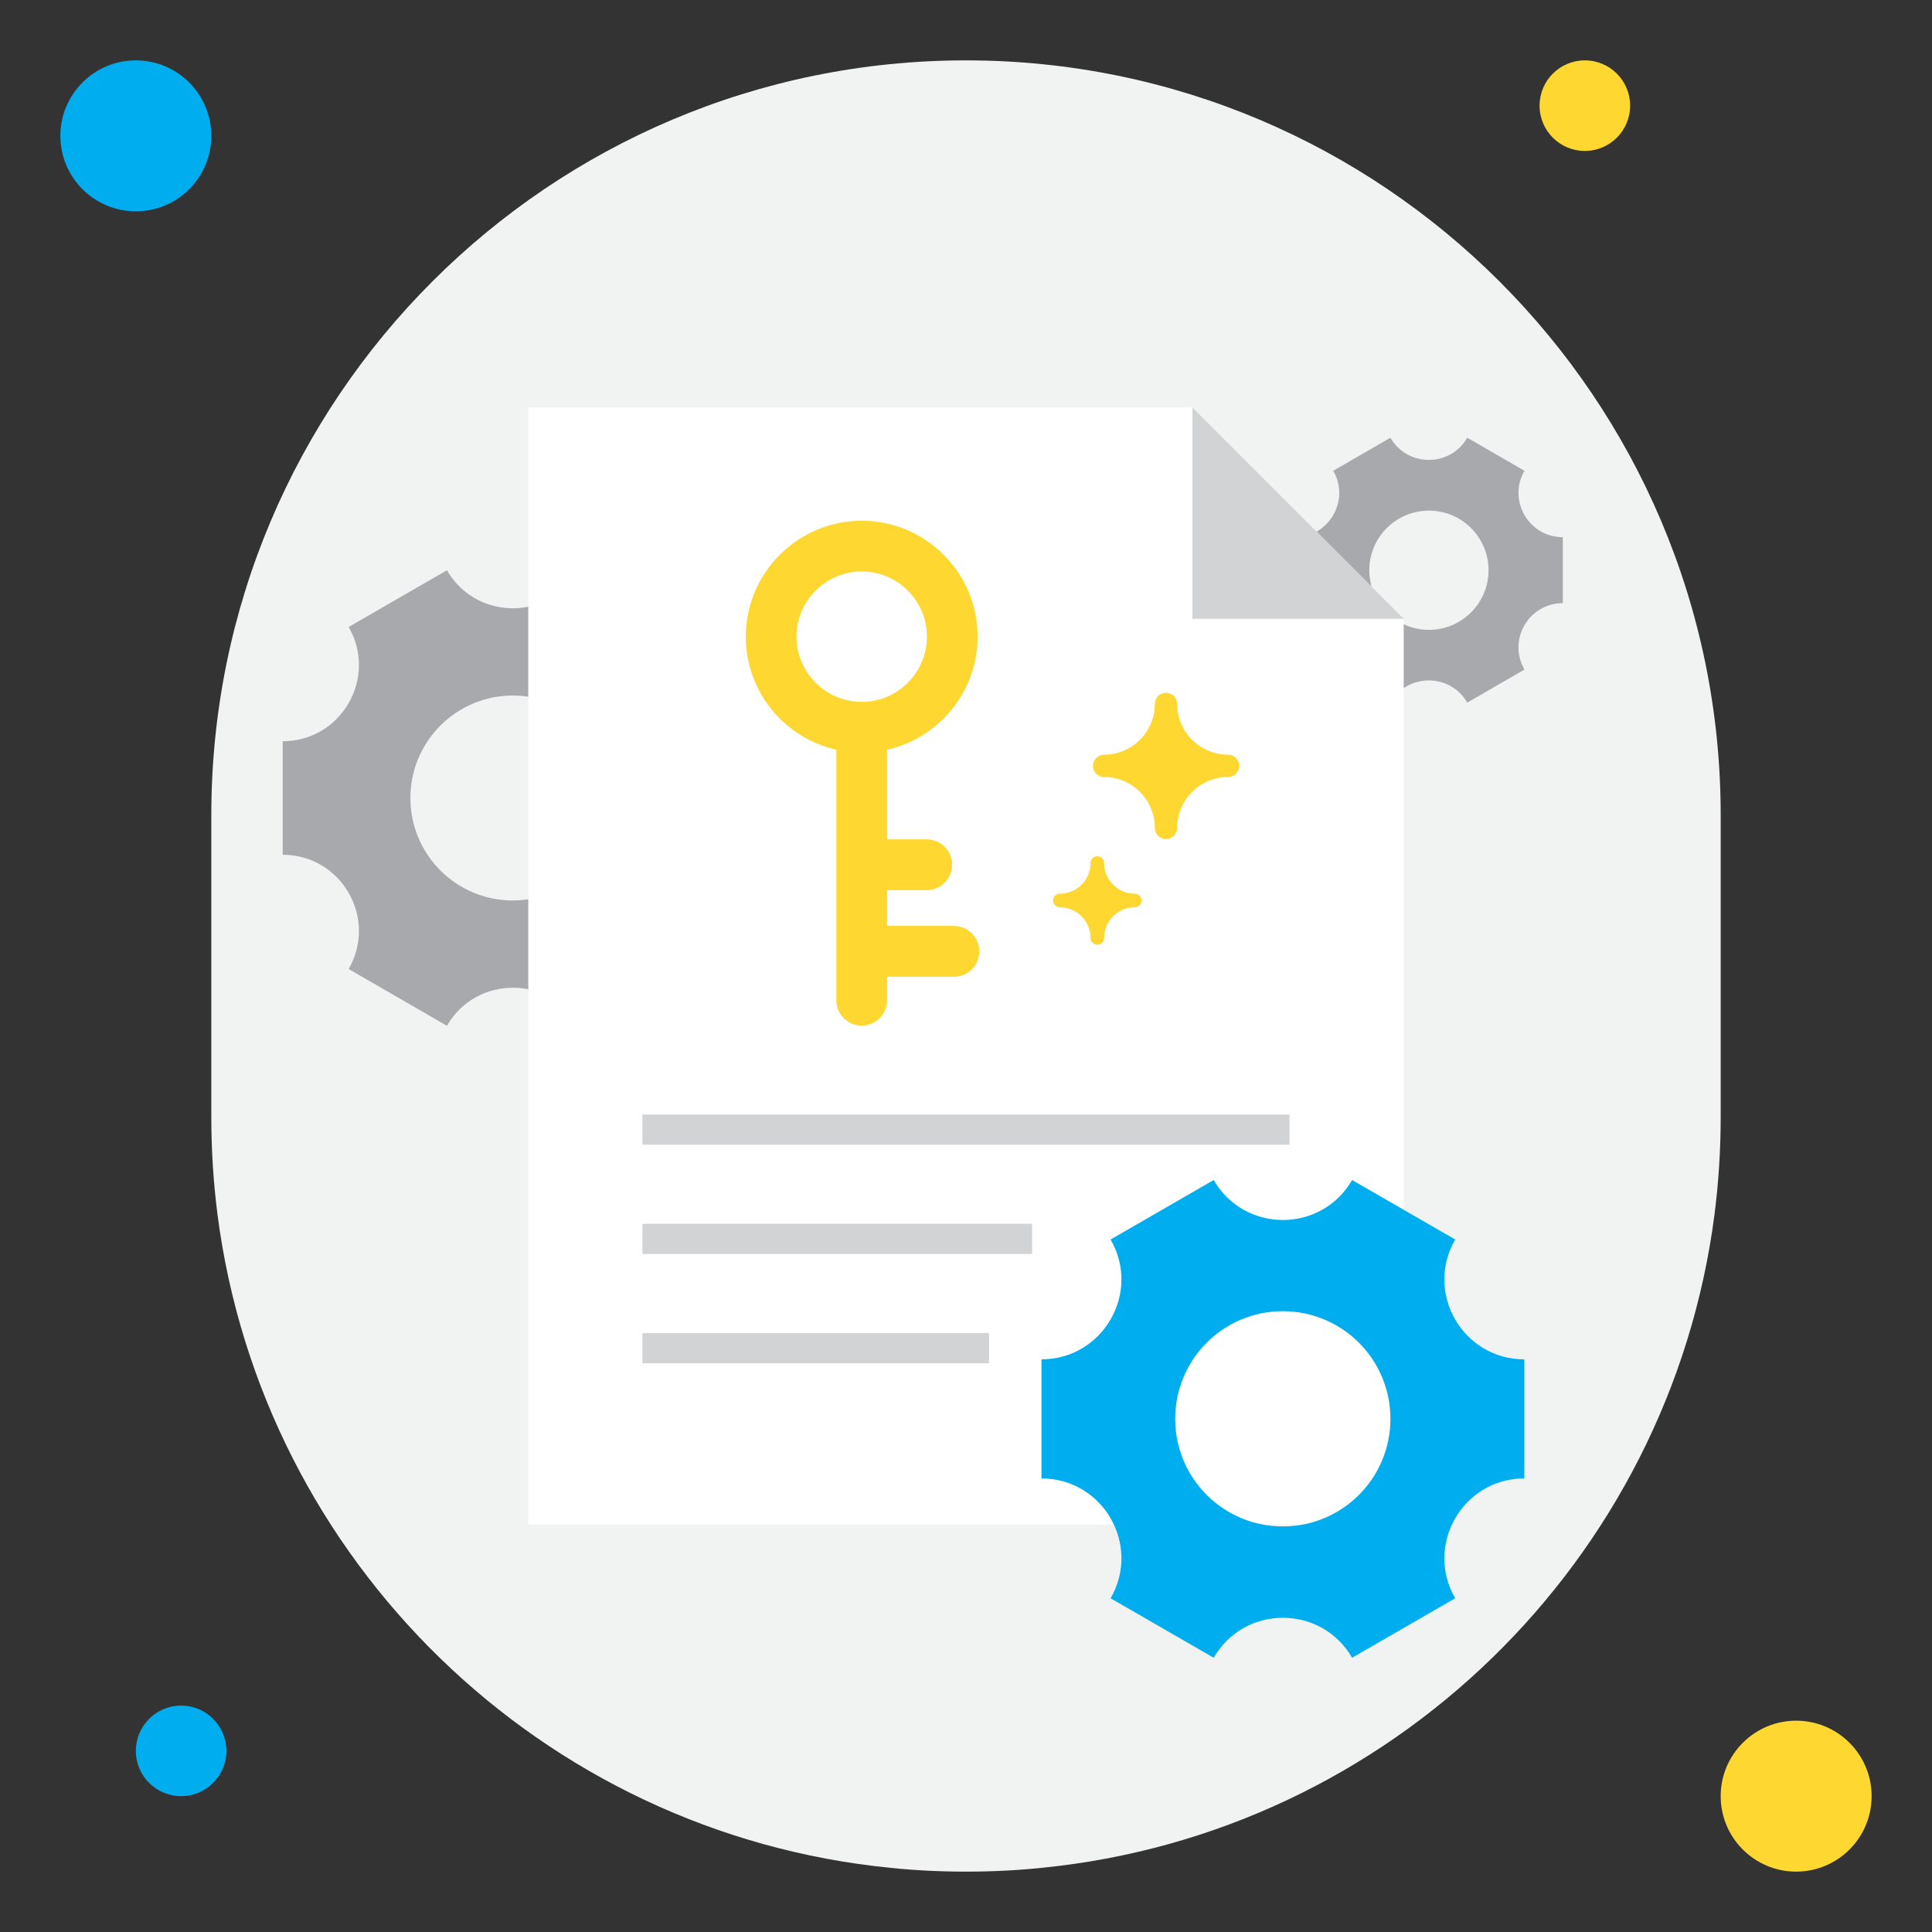 <svg xmlns="http://www.w3.org/2000/svg" id="Auto_keyword" data-name="Auto keyword" viewBox="0 0 128 128"><rect x="0" y="0" width="128" height="128" fill="#333333" stroke="none"/><defs><style>      .cls-1 {        fill: #00aeef;      }      .cls-1, .cls-2, .cls-3, .cls-4, .cls-5, .cls-6 {        stroke-width: 0px;      }      .cls-2 {        fill: #ffd731;      }      .cls-3 {        fill: #fff;      }      .cls-4 {        fill: #a7a9ac;      }      .cls-5 {        fill: #f1f2f2;      }      .cls-6 {        fill: #d1d3d4;      }    </style></defs><path class="cls-5" d="M114,54v20c0,2.19-.14,4.35-.41,6.47-2.97,22.92-21.46,40.99-44.59,43.28-1.64.17-3.31.25-5,.25s-3.36-.08-5-.25c-23.13-2.29-41.62-20.36-44.59-43.28-.27-2.12-.41-4.28-.41-6.47v-20c0-27.61,22.39-50,50-50,13.8,0,26.3,5.6,35.35,14.65,9.05,9.05,14.65,21.55,14.65,35.35Z"></path><path class="cls-4" d="M49.23,49.11c-3.88,0-6.31-4.2-4.37-7.57h0s-6.51-3.76-6.51-3.76h0c-1.94,3.36-6.8,3.36-8.74,0h0s-6.51,3.76-6.51,3.76h0c1.94,3.36-.49,7.57-4.37,7.57h0v7.52h0c3.88,0,6.31,4.2,4.37,7.57h0s6.51,3.76,6.51,3.76h0c1.94-3.36,6.8-3.36,8.74,0h0s6.51-3.76,6.51-3.76h0c-1.94-3.36.49-7.57,4.37-7.57v-7.52h0ZM33.98,59.66c-3.75,0-6.79-3.04-6.79-6.79s3.04-6.79,6.79-6.79,6.79,3.04,6.79,6.79-3.04,6.79-6.79,6.79Z"></path><path class="cls-4" d="M103.54,35.59c-2.26,0-3.67-2.45-2.54-4.4h0s-3.79-2.19-3.79-2.19h0c-1.13,1.96-3.96,1.96-5.09,0h0s-3.79,2.19-3.79,2.19h0c1.13,1.96-.28,4.4-2.54,4.4h0v4.37h0c2.26,0,3.67,2.45,2.54,4.4h0s3.79,2.19,3.79,2.19h0c1.13-1.96,3.96-1.96,5.09,0h0s3.79-2.19,3.79-2.19h0c-1.13-1.96.28-4.4,2.54-4.4v-4.37h0ZM94.67,41.73c-2.18,0-3.95-1.77-3.95-3.95s1.77-3.95,3.95-3.95,3.95,1.77,3.95,3.95-1.77,3.95-3.95,3.95Z"></path><circle class="cls-1" cx="12" cy="116" r="3"></circle><circle class="cls-2" cx="119" cy="119" r="5"></circle><circle class="cls-1" cx="9" cy="9" r="5"></circle><circle class="cls-2" cx="105" cy="7" r="3"></circle><g><polygon class="cls-3" points="93 41 93 101 35 101 35 27 79 27 93 41"></polygon><polygon class="cls-6" points="79 27 79 41 93 41 79 27"></polygon></g><path class="cls-2" d="M63.2,61.34h-4.43v-2.37h2.63c.93,0,1.68-.75,1.68-1.68s-.75-1.68-1.68-1.68h-2.63v-5.94c3.43-.77,6-3.83,6-7.49,0-4.24-3.45-7.68-7.68-7.68s-7.68,3.45-7.68,7.68c0,3.66,2.57,6.72,6,7.49v16.6c0,.93.75,1.68,1.68,1.68s1.68-.75,1.68-1.68v-1.56h4.43c.93,0,1.68-.75,1.68-1.68s-.75-1.68-1.68-1.68ZM52.77,42.18c0-2.38,1.94-4.32,4.32-4.32s4.32,1.94,4.32,4.32-1.94,4.32-4.32,4.32-4.32-1.94-4.32-4.32Z"></path><rect class="cls-6" x="42.56" y="73.84" width="42.87" height="2"></rect><rect class="cls-6" x="42.56" y="81.08" width="25.82" height="2"></rect><rect class="cls-6" x="42.56" y="88.32" width="22.97" height="2"></rect><path class="cls-1" d="M100.99,90.06c-4.08,0-6.62-4.41-4.58-7.94h0s-6.83-3.94-6.83-3.94h0c-2.04,3.53-7.13,3.53-9.17,0h0s-6.83,3.94-6.83,3.94h0c2.04,3.53-.51,7.94-4.58,7.94h0v7.89h0c4.08,0,6.62,4.41,4.58,7.94h0s6.83,3.94,6.83,3.94h0c2.04-3.53,7.13-3.53,9.17,0h0s6.83-3.94,6.83-3.94h0c-2.04-3.53.51-7.94,4.58-7.94v-7.89h0ZM84.99,101.13c-3.94,0-7.13-3.19-7.13-7.13s3.19-7.13,7.13-7.13,7.13,3.19,7.13,7.13-3.19,7.13-7.13,7.13Z"></path><path class="cls-2" d="M75.18,59.21c-1.12,0-2.03-.91-2.03-2.03,0-.25-.2-.45-.45-.45s-.45.2-.45.45c0,1.12-.91,2.03-2.03,2.03-.25,0-.45.2-.45.45s.2.45.45.45c1.12,0,2.03.91,2.03,2.03,0,.25.2.45.45.45s.45-.2.45-.45c0-1.12.91-2.03,2.03-2.03.25,0,.45-.2.45-.45s-.2-.45-.45-.45Z"></path><path class="cls-2" d="M81.36,50c-1.86,0-3.37-1.51-3.37-3.36,0-.41-.33-.74-.74-.74s-.74.33-.74.74c0,1.85-1.51,3.36-3.36,3.36-.41,0-.74.33-.74.74s.33.74.74.74c1.85,0,3.36,1.51,3.36,3.37,0,.41.33.74.74.74s.74-.33.74-.74c0-1.86,1.51-3.37,3.37-3.37.41,0,.74-.33.74-.74s-.33-.74-.74-.74Z"></path></svg>